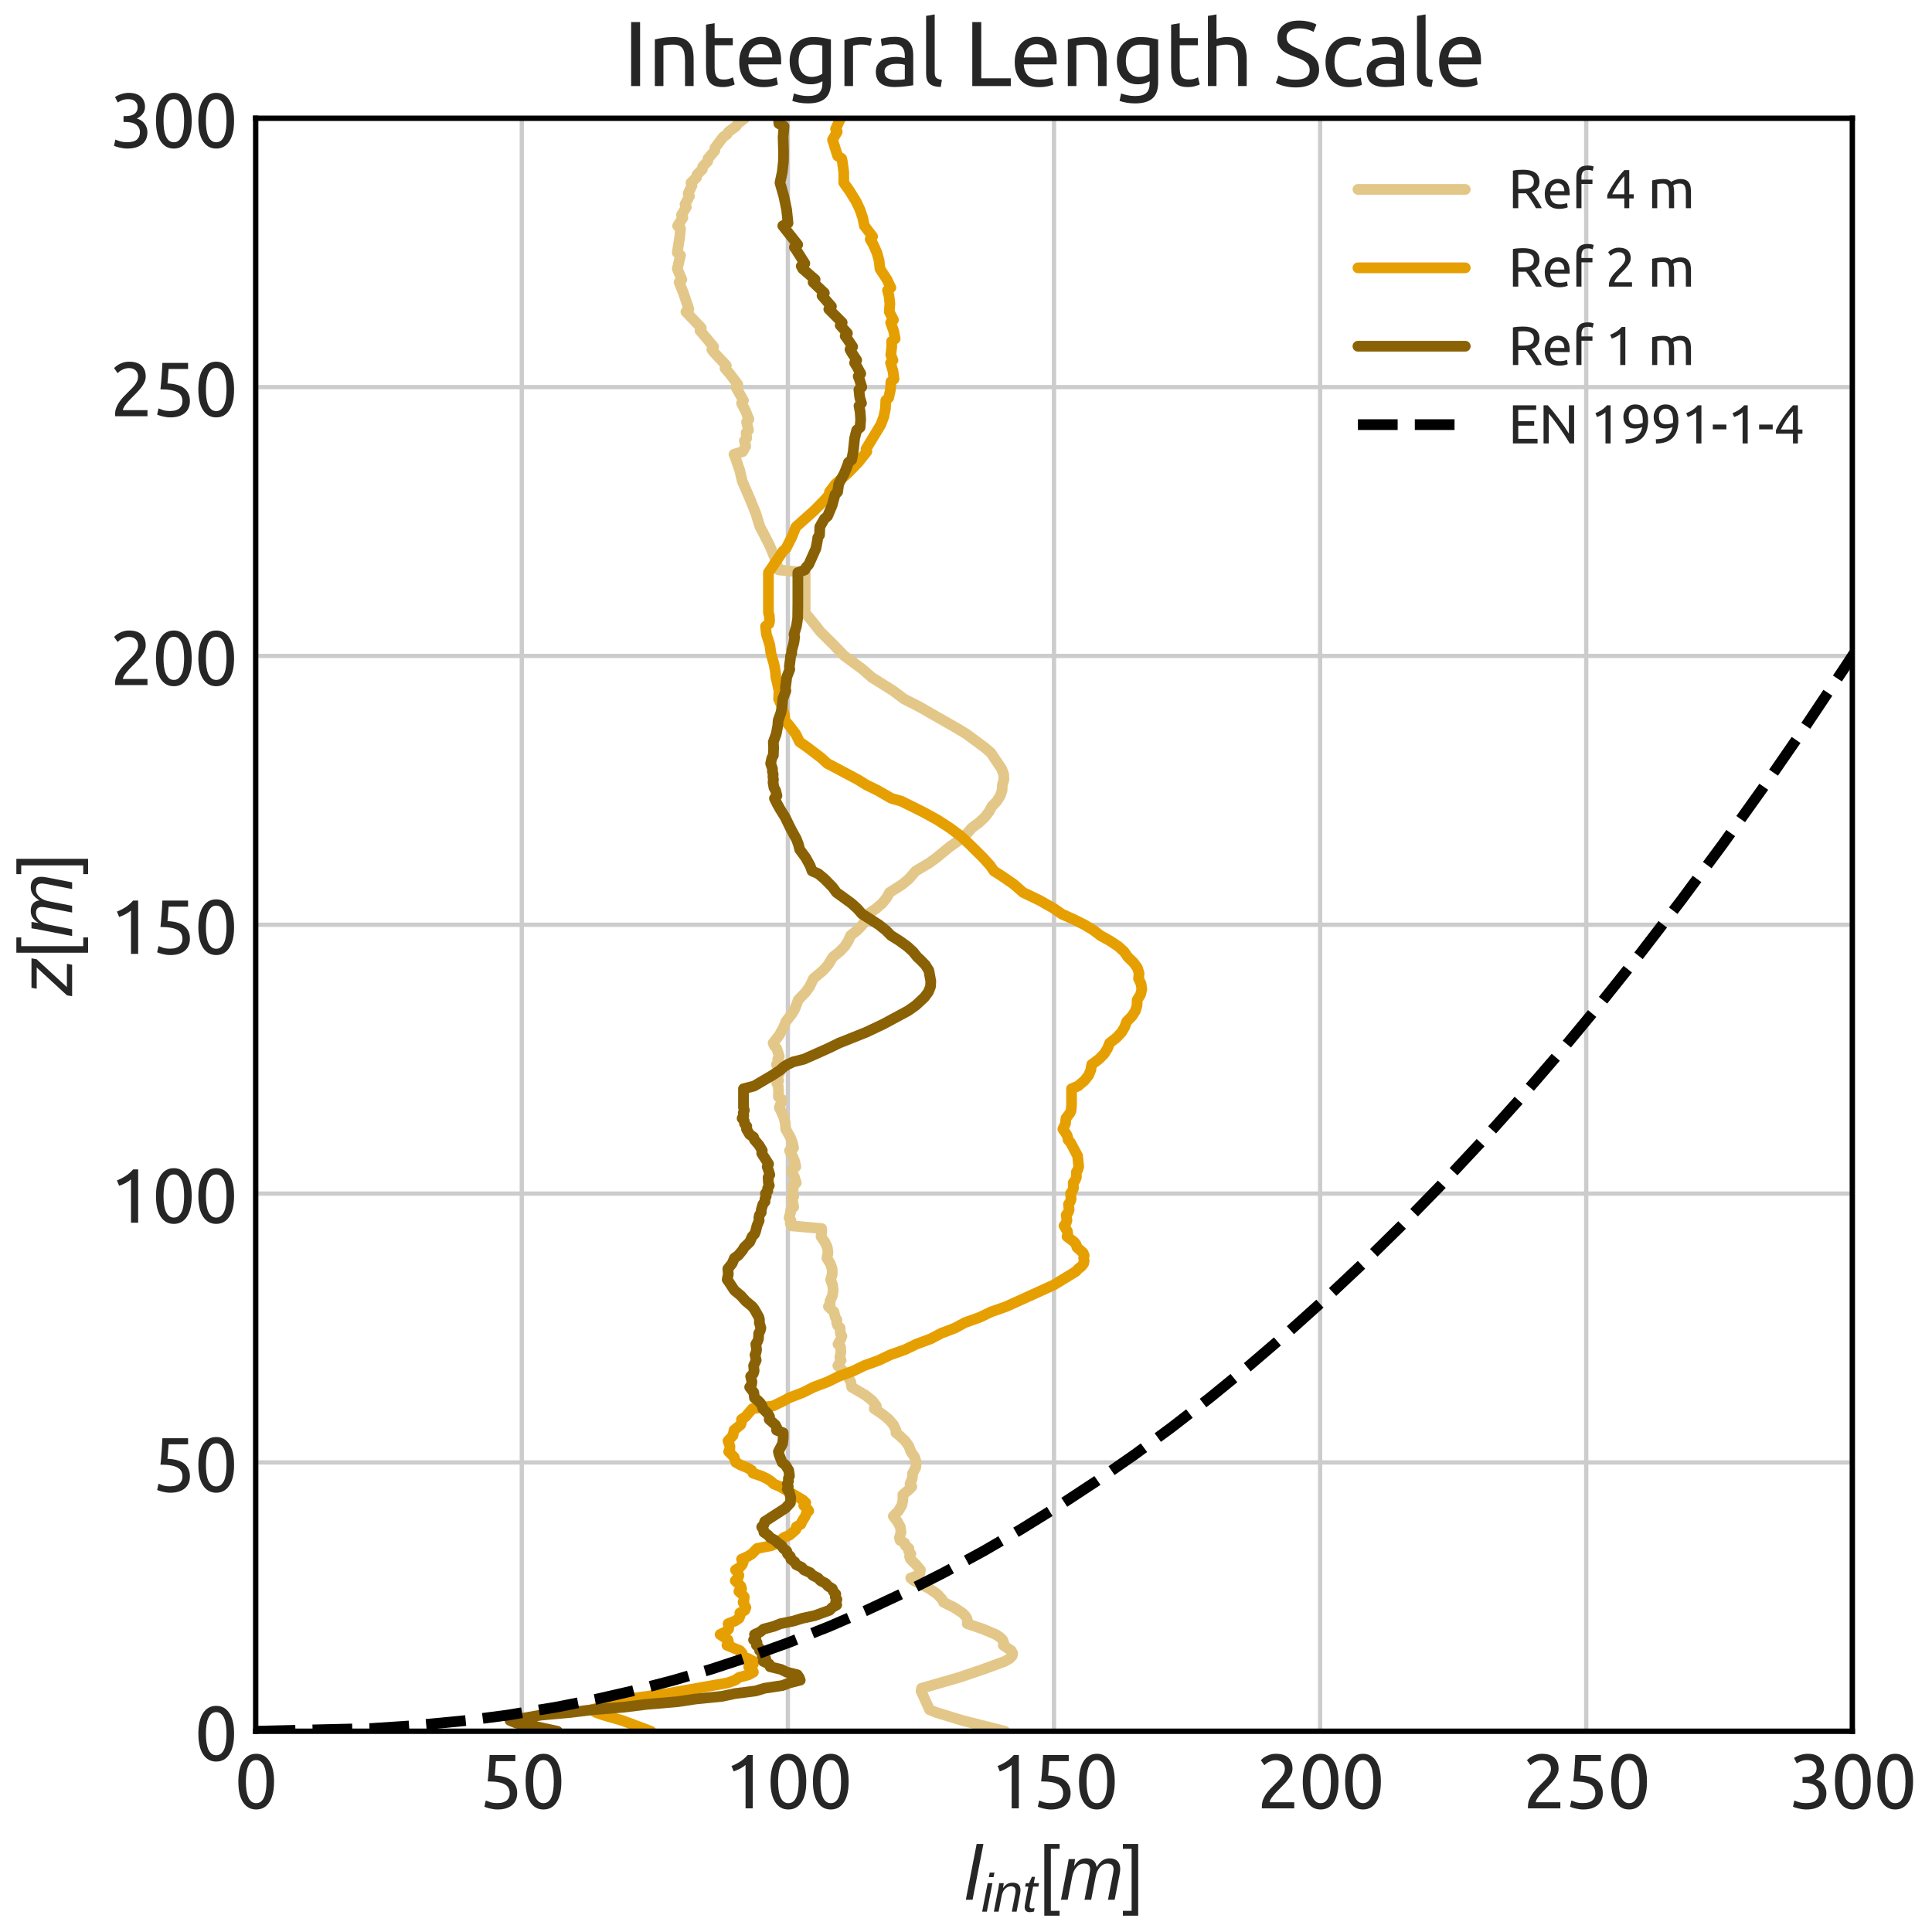 <?xml version="1.0" encoding="utf-8" standalone="no"?>
<!DOCTYPE svg PUBLIC "-//W3C//DTD SVG 1.1//EN"
  "http://www.w3.org/Graphics/SVG/1.1/DTD/svg11.dtd">
<svg xmlns:xlink="http://www.w3.org/1999/xlink" width="360pt" height="360pt" viewBox="0 0 360 360" xmlns="http://www.w3.org/2000/svg" version="1.1">
 <defs>
  <style type="text/css">*{stroke-linejoin: round; stroke-linecap: butt}</style>
 </defs>
 <g id="figure_1">
  <g id="patch_1">
   <path d="M 0 360 
L 360 360 
L 360 0 
L 0 0 
z
" style="fill: #ffffff"/>
  </g>
  <g id="axes_1">
   <g id="patch_2">
    <path d="M 47.644 322.594 
L 345.154 322.594 
L 345.154 22.036 
L 47.644 22.036 
z
" style="fill: #ffffff"/>
   </g>
   <g id="matplotlib.axis_1">
    <g id="xtick_1">
     <g id="line2d_1">
      <path d="M 47.644 322.594 
L 47.644 22.036 
" clip-path="url(#pb8bef1ce53)" style="fill: none; stroke: #cccccc; stroke-width: 0.8; stroke-linecap: round"/>
     </g>
     <g id="line2d_2"/>
     <g id="text_1">
      <!-- 0 -->
      <g style="fill: #262626" transform="translate(43.696 336.957) scale(0.14 -0.14)">
       <defs>
        <path id="Ubuntu-30" d="M 320 2221 
Q 320 3334 713 3936 
Q 1107 4538 1805 4538 
Q 2502 4538 2896 3936 
Q 3290 3334 3290 2221 
Q 3290 1107 2896 505 
Q 2502 -96 1805 -96 
Q 1107 -96 713 505 
Q 320 1107 320 2221 
z
M 2662 2221 
Q 2662 2586 2620 2912 
Q 2579 3238 2480 3481 
Q 2381 3725 2214 3869 
Q 2048 4013 1805 4013 
Q 1562 4013 1395 3869 
Q 1229 3725 1129 3481 
Q 1030 3238 988 2912 
Q 947 2586 947 2221 
Q 947 1856 988 1529 
Q 1030 1203 1129 960 
Q 1229 717 1395 573 
Q 1562 429 1805 429 
Q 2048 429 2214 573 
Q 2381 717 2480 960 
Q 2579 1203 2620 1529 
Q 2662 1856 2662 2221 
z
" transform="scale(0.016)"/>
       </defs>
       <use xlink:href="#Ubuntu-30"/>
      </g>
     </g>
    </g>
    <g id="xtick_2">
     <g id="line2d_3">
      <path d="M 97.229 322.594 
L 97.229 22.036 
" clip-path="url(#pb8bef1ce53)" style="fill: none; stroke: #cccccc; stroke-width: 0.8; stroke-linecap: round"/>
     </g>
     <g id="line2d_4"/>
     <g id="text_2">
      <!-- 50 -->
      <g style="fill: #262626" transform="translate(89.332 336.957) scale(0.14 -0.14)">
       <defs>
        <path id="Ubuntu-35" d="M 1274 2726 
Q 2240 2688 2691 2304 
Q 3142 1920 3142 1261 
Q 3142 966 3043 716 
Q 2944 467 2742 288 
Q 2541 109 2233 6 
Q 1926 -96 1504 -96 
Q 1338 -96 1165 -70 
Q 992 -45 845 -6 
Q 698 32 582 70 
Q 467 109 416 134 
L 531 653 
Q 640 602 886 518 
Q 1133 435 1491 435 
Q 1779 435 1974 499 
Q 2170 563 2291 672 
Q 2413 781 2467 925 
Q 2522 1069 2522 1229 
Q 2522 1472 2438 1661 
Q 2355 1850 2144 1978 
Q 1933 2106 1581 2173 
Q 1229 2240 691 2240 
Q 730 2554 752 2829 
Q 774 3104 793 3366 
Q 813 3629 825 3888 
Q 838 4147 851 4435 
L 2989 4435 
L 2989 3930 
L 1370 3930 
Q 1363 3834 1350 3670 
Q 1338 3507 1325 3331 
Q 1312 3155 1299 2988 
Q 1286 2822 1274 2726 
z
" transform="scale(0.016)"/>
       </defs>
       <use xlink:href="#Ubuntu-35"/>
       <use xlink:href="#Ubuntu-30" transform="translate(56.4 0)"/>
      </g>
     </g>
    </g>
    <g id="xtick_3">
     <g id="line2d_5">
      <path d="M 146.814 322.594 
L 146.814 22.036 
" clip-path="url(#pb8bef1ce53)" style="fill: none; stroke: #cccccc; stroke-width: 0.8; stroke-linecap: round"/>
     </g>
     <g id="line2d_6"/>
     <g id="text_3">
      <!-- 100 -->
      <g style="fill: #262626" transform="translate(134.969 336.957) scale(0.14 -0.14)">
       <defs>
        <path id="Ubuntu-31" d="M 595 3520 
Q 960 3661 1305 3881 
Q 1651 4102 1939 4435 
L 2362 4435 
L 2362 0 
L 1766 0 
L 1766 3610 
Q 1690 3539 1578 3462 
Q 1466 3386 1334 3315 
Q 1203 3245 1059 3181 
Q 915 3117 781 3072 
L 595 3520 
z
" transform="scale(0.016)"/>
       </defs>
       <use xlink:href="#Ubuntu-31"/>
       <use xlink:href="#Ubuntu-30" transform="translate(56.4 0)"/>
       <use xlink:href="#Ubuntu-30" transform="translate(112.8 0)"/>
      </g>
     </g>
    </g>
    <g id="xtick_4">
     <g id="line2d_7">
      <path d="M 196.399 322.594 
L 196.399 22.036 
" clip-path="url(#pb8bef1ce53)" style="fill: none; stroke: #cccccc; stroke-width: 0.8; stroke-linecap: round"/>
     </g>
     <g id="line2d_8"/>
     <g id="text_4">
      <!-- 150 -->
      <g style="fill: #262626" transform="translate(184.554 336.957) scale(0.14 -0.14)">
       <use xlink:href="#Ubuntu-31"/>
       <use xlink:href="#Ubuntu-35" transform="translate(56.4 0)"/>
       <use xlink:href="#Ubuntu-30" transform="translate(112.8 0)"/>
      </g>
     </g>
    </g>
    <g id="xtick_5">
     <g id="line2d_9">
      <path d="M 245.984 322.594 
L 245.984 22.036 
" clip-path="url(#pb8bef1ce53)" style="fill: none; stroke: #cccccc; stroke-width: 0.8; stroke-linecap: round"/>
     </g>
     <g id="line2d_10"/>
     <g id="text_5">
      <!-- 200 -->
      <g style="fill: #262626" transform="translate(234.139 336.957) scale(0.14 -0.14)">
       <defs>
        <path id="Ubuntu-32" d="M 2989 3302 
Q 2989 3072 2896 2857 
Q 2803 2643 2649 2435 
Q 2496 2227 2304 2025 
Q 2112 1824 1920 1632 
Q 1811 1523 1667 1376 
Q 1523 1229 1395 1069 
Q 1267 909 1180 761 
Q 1094 614 1094 506 
L 3136 506 
L 3136 0 
L 448 0 
Q 442 38 442 76 
Q 442 115 442 147 
Q 442 448 541 707 
Q 640 966 800 1196 
Q 960 1427 1158 1632 
Q 1357 1837 1549 2029 
Q 1709 2182 1853 2332 
Q 1997 2483 2109 2633 
Q 2221 2784 2288 2944 
Q 2355 3104 2355 3283 
Q 2355 3475 2294 3609 
Q 2234 3744 2131 3833 
Q 2029 3923 1891 3964 
Q 1754 4006 1600 4006 
Q 1414 4006 1260 3955 
Q 1107 3904 985 3837 
Q 864 3770 781 3696 
Q 698 3622 653 3584 
L 358 4006 
Q 416 4070 531 4163 
Q 646 4256 806 4339 
Q 966 4422 1164 4480 
Q 1363 4538 1594 4538 
Q 2291 4538 2640 4214 
Q 2989 3891 2989 3302 
z
" transform="scale(0.016)"/>
       </defs>
       <use xlink:href="#Ubuntu-32"/>
       <use xlink:href="#Ubuntu-30" transform="translate(56.4 0)"/>
       <use xlink:href="#Ubuntu-30" transform="translate(112.8 0)"/>
      </g>
     </g>
    </g>
    <g id="xtick_6">
     <g id="line2d_11">
      <path d="M 295.569 322.594 
L 295.569 22.036 
" clip-path="url(#pb8bef1ce53)" style="fill: none; stroke: #cccccc; stroke-width: 0.8; stroke-linecap: round"/>
     </g>
     <g id="line2d_12"/>
     <g id="text_6">
      <!-- 250 -->
      <g style="fill: #262626" transform="translate(283.724 336.957) scale(0.14 -0.14)">
       <use xlink:href="#Ubuntu-32"/>
       <use xlink:href="#Ubuntu-35" transform="translate(56.4 0)"/>
       <use xlink:href="#Ubuntu-30" transform="translate(112.8 0)"/>
      </g>
     </g>
    </g>
    <g id="xtick_7">
     <g id="line2d_13">
      <path d="M 345.154 322.594 
L 345.154 22.036 
" clip-path="url(#pb8bef1ce53)" style="fill: none; stroke: #cccccc; stroke-width: 0.8; stroke-linecap: round"/>
     </g>
     <g id="line2d_14"/>
     <g id="text_7">
      <!-- 300 -->
      <g style="fill: #262626" transform="translate(333.309 336.957) scale(0.14 -0.14)">
       <defs>
        <path id="Ubuntu-33" d="M 1446 435 
Q 2016 435 2262 659 
Q 2509 883 2509 1261 
Q 2509 1504 2406 1670 
Q 2304 1837 2137 1936 
Q 1971 2035 1750 2076 
Q 1530 2118 1299 2118 
L 1146 2118 
L 1146 2605 
L 1357 2605 
Q 1517 2605 1686 2637 
Q 1856 2669 1997 2752 
Q 2138 2835 2227 2979 
Q 2317 3123 2317 3341 
Q 2317 3520 2253 3648 
Q 2189 3776 2083 3859 
Q 1978 3942 1840 3977 
Q 1702 4013 1549 4013 
Q 1242 4013 1027 3923 
Q 813 3834 666 3738 
L 435 4192 
Q 512 4243 630 4304 
Q 749 4365 896 4416 
Q 1043 4467 1212 4502 
Q 1382 4538 1568 4538 
Q 1920 4538 2176 4451 
Q 2432 4365 2598 4208 
Q 2765 4051 2848 3836 
Q 2931 3622 2931 3373 
Q 2931 3027 2732 2780 
Q 2534 2534 2253 2406 
Q 2426 2355 2586 2259 
Q 2746 2163 2864 2016 
Q 2982 1869 3056 1677 
Q 3130 1485 3130 1248 
Q 3130 960 3030 713 
Q 2931 467 2723 288 
Q 2515 109 2201 6 
Q 1888 -96 1459 -96 
Q 1293 -96 1117 -70 
Q 941 -45 787 -6 
Q 634 32 518 70 
Q 403 109 352 134 
L 467 653 
Q 576 602 829 518 
Q 1082 435 1446 435 
z
" transform="scale(0.016)"/>
       </defs>
       <use xlink:href="#Ubuntu-33"/>
       <use xlink:href="#Ubuntu-30" transform="translate(56.4 0)"/>
       <use xlink:href="#Ubuntu-30" transform="translate(112.8 0)"/>
      </g>
     </g>
    </g>
    <g id="text_8">
     <!-- $ l_{int} [m]$ -->
     <g style="fill: #262626" transform="translate(179.739 354.06) scale(0.14 -0.14)">
      <defs>
       <path id="LiberationSans-Italic-6c" d="M 103 0 
L 1003 4638 
L 1566 4638 
L 663 0 
L 103 0 
z
" transform="scale(0.016)"/>
       <path id="LiberationSans-Italic-69" d="M 897 4100 
L 1003 4638 
L 1566 4638 
L 1459 4100 
L 897 4100 
z
M 103 0 
L 759 3381 
L 1322 3381 
L 663 0 
L 103 0 
z
" transform="scale(0.016)"/>
       <path id="LiberationSans-Italic-6e" d="M 2241 0 
L 2634 2016 
Q 2691 2291 2691 2484 
Q 2691 3006 2131 3006 
Q 1738 3006 1438 2706 
Q 1138 2406 1038 1894 
L 669 0 
L 106 0 
L 625 2659 
Q 688 2956 747 3381 
L 1278 3381 
Q 1278 3347 1245 3139 
Q 1213 2931 1191 2803 
L 1200 2803 
Q 1459 3163 1720 3302 
Q 1981 3441 2341 3441 
Q 2803 3441 3036 3212 
Q 3269 2984 3269 2553 
Q 3269 2353 3203 2041 
L 2806 0 
L 2241 0 
z
" transform="scale(0.016)"/>
       <path id="LiberationSans-Italic-74" d="M 859 -63 
Q 594 -63 442 96 
Q 291 256 291 519 
Q 291 691 338 925 
L 731 2972 
L 341 2972 
L 422 3381 
L 819 3381 
L 1147 4138 
L 1522 4138 
L 1375 3381 
L 2000 3381 
L 1919 2972 
L 1294 2972 
L 903 956 
Q 866 769 866 659 
Q 866 384 1147 384 
Q 1278 384 1459 428 
L 1400 13 
Q 1091 -63 859 -63 
z
" transform="scale(0.016)"/>
       <path id="LiberationSans-5b" d="M 456 -1328 
L 456 4638 
L 1728 4638 
L 1728 4234 
L 1000 4234 
L 1000 -925 
L 1728 -925 
L 1728 -1328 
L 456 -1328 
z
" transform="scale(0.016)"/>
       <path id="LiberationSans-Italic-6d" d="M 2063 0 
L 2450 1981 
Q 2528 2372 2528 2525 
Q 2528 2759 2409 2882 
Q 2291 3006 2022 3006 
Q 1659 3006 1389 2697 
Q 1119 2388 1034 1888 
L 666 0 
L 106 0 
L 625 2659 
Q 688 2956 747 3381 
L 1278 3381 
Q 1278 3347 1245 3139 
Q 1213 2931 1191 2803 
L 1200 2803 
Q 1428 3159 1658 3300 
Q 1888 3441 2206 3441 
Q 2584 3441 2806 3255 
Q 3028 3069 3072 2716 
Q 3331 3122 3582 3281 
Q 3834 3441 4159 3441 
Q 4581 3441 4807 3212 
Q 5034 2984 5034 2553 
Q 5034 2353 4969 2041 
L 4572 0 
L 4016 0 
L 4403 1981 
Q 4481 2372 4481 2525 
Q 4481 2759 4362 2882 
Q 4244 3006 3975 3006 
Q 3613 3006 3344 2701 
Q 3075 2397 2988 1897 
L 2619 0 
L 2063 0 
z
" transform="scale(0.016)"/>
       <path id="LiberationSans-5d" d="M 50 -1328 
L 50 -925 
L 778 -925 
L 778 4234 
L 50 4234 
L 50 4638 
L 1322 4638 
L 1322 -1328 
L 50 -1328 
z
" transform="scale(0.016)"/>
      </defs>
      <use xlink:href="#LiberationSans-Italic-6c" transform="translate(0 0.531)"/>
      <use xlink:href="#LiberationSans-Italic-69" transform="translate(22.217 -15.317) scale(0.7)"/>
      <use xlink:href="#LiberationSans-Italic-6e" transform="translate(37.769 -15.317) scale(0.7)"/>
      <use xlink:href="#LiberationSans-Italic-74" transform="translate(76.699 -15.317) scale(0.7)"/>
      <use xlink:href="#LiberationSans-5b" transform="translate(98.789 0.531)"/>
      <use xlink:href="#LiberationSans-Italic-6d" transform="translate(126.572 0.531)"/>
      <use xlink:href="#LiberationSans-5d" transform="translate(209.873 0.531)"/>
     </g>
    </g>
   </g>
   <g id="matplotlib.axis_2">
    <g id="ytick_1">
     <g id="line2d_15">
      <path d="M 47.644 322.594 
L 345.154 322.594 
" clip-path="url(#pb8bef1ce53)" style="fill: none; stroke: #cccccc; stroke-width: 0.8; stroke-linecap: round"/>
     </g>
     <g id="line2d_16"/>
     <g id="text_9">
      <!-- 0 -->
      <g style="fill: #262626" transform="translate(36.247 328.025) scale(0.14 -0.14)">
       <use xlink:href="#Ubuntu-30"/>
      </g>
     </g>
    </g>
    <g id="ytick_2">
     <g id="line2d_17">
      <path d="M 47.644 272.501 
L 345.154 272.501 
" clip-path="url(#pb8bef1ce53)" style="fill: none; stroke: #cccccc; stroke-width: 0.8; stroke-linecap: round"/>
     </g>
     <g id="line2d_18"/>
     <g id="text_10">
      <!-- 50 -->
      <g style="fill: #262626" transform="translate(28.35 277.932) scale(0.14 -0.14)">
       <use xlink:href="#Ubuntu-35"/>
       <use xlink:href="#Ubuntu-30" transform="translate(56.4 0)"/>
      </g>
     </g>
    </g>
    <g id="ytick_3">
     <g id="line2d_19">
      <path d="M 47.644 222.408 
L 345.154 222.408 
" clip-path="url(#pb8bef1ce53)" style="fill: none; stroke: #cccccc; stroke-width: 0.8; stroke-linecap: round"/>
     </g>
     <g id="line2d_20"/>
     <g id="text_11">
      <!-- 100 -->
      <g style="fill: #262626" transform="translate(20.453 227.839) scale(0.14 -0.14)">
       <use xlink:href="#Ubuntu-31"/>
       <use xlink:href="#Ubuntu-30" transform="translate(56.4 0)"/>
       <use xlink:href="#Ubuntu-30" transform="translate(112.8 0)"/>
      </g>
     </g>
    </g>
    <g id="ytick_4">
     <g id="line2d_21">
      <path d="M 47.644 172.315 
L 345.154 172.315 
" clip-path="url(#pb8bef1ce53)" style="fill: none; stroke: #cccccc; stroke-width: 0.8; stroke-linecap: round"/>
     </g>
     <g id="line2d_22"/>
     <g id="text_12">
      <!-- 150 -->
      <g style="fill: #262626" transform="translate(20.453 177.746) scale(0.14 -0.14)">
       <use xlink:href="#Ubuntu-31"/>
       <use xlink:href="#Ubuntu-35" transform="translate(56.4 0)"/>
       <use xlink:href="#Ubuntu-30" transform="translate(112.8 0)"/>
      </g>
     </g>
    </g>
    <g id="ytick_5">
     <g id="line2d_23">
      <path d="M 47.644 122.222 
L 345.154 122.222 
" clip-path="url(#pb8bef1ce53)" style="fill: none; stroke: #cccccc; stroke-width: 0.8; stroke-linecap: round"/>
     </g>
     <g id="line2d_24"/>
     <g id="text_13">
      <!-- 200 -->
      <g style="fill: #262626" transform="translate(20.453 127.653) scale(0.14 -0.14)">
       <use xlink:href="#Ubuntu-32"/>
       <use xlink:href="#Ubuntu-30" transform="translate(56.4 0)"/>
       <use xlink:href="#Ubuntu-30" transform="translate(112.8 0)"/>
      </g>
     </g>
    </g>
    <g id="ytick_6">
     <g id="line2d_25">
      <path d="M 47.644 72.129 
L 345.154 72.129 
" clip-path="url(#pb8bef1ce53)" style="fill: none; stroke: #cccccc; stroke-width: 0.8; stroke-linecap: round"/>
     </g>
     <g id="line2d_26"/>
     <g id="text_14">
      <!-- 250 -->
      <g style="fill: #262626" transform="translate(20.453 77.56) scale(0.14 -0.14)">
       <use xlink:href="#Ubuntu-32"/>
       <use xlink:href="#Ubuntu-35" transform="translate(56.4 0)"/>
       <use xlink:href="#Ubuntu-30" transform="translate(112.8 0)"/>
      </g>
     </g>
    </g>
    <g id="ytick_7">
     <g id="line2d_27">
      <path d="M 47.644 22.036 
L 345.154 22.036 
" clip-path="url(#pb8bef1ce53)" style="fill: none; stroke: #cccccc; stroke-width: 0.8; stroke-linecap: round"/>
     </g>
     <g id="line2d_28"/>
     <g id="text_15">
      <!-- 300 -->
      <g style="fill: #262626" transform="translate(20.453 27.468) scale(0.14 -0.14)">
       <use xlink:href="#Ubuntu-33"/>
       <use xlink:href="#Ubuntu-30" transform="translate(56.4 0)"/>
       <use xlink:href="#Ubuntu-30" transform="translate(112.8 0)"/>
      </g>
     </g>
    </g>
    <g id="text_16">
     <!-- $ z [m] $ -->
     <g style="fill: #262626" transform="translate(13.513 185.545) rotate(-90) scale(0.14 -0.14)">
      <defs>
       <path id="LiberationSans-Italic-7a" d="M -38 0 
L 34 428 
L 2353 2947 
L 584 2947 
L 663 3381 
L 3113 3381 
L 3038 2953 
L 719 434 
L 2659 434 
L 2581 0 
L -38 0 
z
" transform="scale(0.016)"/>
      </defs>
      <use xlink:href="#LiberationSans-Italic-7a" transform="translate(0 0.531)"/>
      <use xlink:href="#LiberationSans-5b" transform="translate(50 0.531)"/>
      <use xlink:href="#LiberationSans-Italic-6d" transform="translate(77.783 0.531)"/>
      <use xlink:href="#LiberationSans-5d" transform="translate(161.084 0.531)"/>
     </g>
    </g>
   </g>
   <g id="line2d_29">
    <path d="M 187.239 322.594 
L 179.339 320.59 
L 174.436 319.087 
L 173.21 318.586 
L 171.619 315.08 
L 171.728 314.579 
L 178.69 312.575 
L 183.12 311.072 
L 187.228 309.569 
L 188.094 309.068 
L 188.59 308.567 
L 188.703 308.067 
L 188.426 307.566 
L 186.943 306.564 
L 187.027 306.063 
L 186.816 305.562 
L 186.315 305.061 
L 185.533 304.56 
L 183.186 303.558 
L 180.234 302.556 
L 180.29 302.055 
L 180.157 301.554 
L 179.836 301.054 
L 179.333 300.553 
L 177.804 299.551 
L 175.809 298.549 
L 175.567 298.048 
L 174.668 297.046 
L 173.206 296.044 
L 171.318 295.042 
L 170.299 294.541 
L 169.699 294.041 
L 171.1 293.54 
L 171.438 293.039 
L 171.507 292.538 
L 170.671 291.536 
L 169.655 290.534 
L 169.48 290.033 
L 169.72 289.532 
L 169.315 289.031 
L 169.362 288.53 
L 168.728 288.029 
L 168.58 287.528 
L 167.725 287.028 
L 167.59 286.527 
L 167.893 285.525 
L 167.767 284.523 
L 167.219 283.521 
L 166.454 282.519 
L 167.426 281.517 
L 168.027 280.515 
L 168.249 279.514 
L 168.235 278.512 
L 169.444 277.51 
L 169.905 277.009 
L 169.571 276.508 
L 169.98 275.506 
L 170.061 274.504 
L 170.619 273.502 
L 170.742 272.501 
L 170.424 271.499 
L 169.73 270.497 
L 169.368 269.495 
L 168.656 268.493 
L 167.599 267.491 
L 166.945 266.99 
L 166.953 266.489 
L 166.474 265.488 
L 165.615 264.486 
L 164.377 263.484 
L 162.893 262.482 
L 163.293 261.981 
L 162.522 260.979 
L 161.271 259.977 
L 158.707 258.475 
L 158.518 257.473 
L 157.992 256.471 
L 157.131 255.469 
L 156.116 254.467 
L 156.733 253.465 
L 156.484 252.964 
L 156.693 251.962 
L 156.615 250.961 
L 156.148 250.46 
L 156.711 249.458 
L 156.879 248.957 
L 156.59 248.456 
L 156.544 247.454 
L 156.061 246.953 
L 155.903 246.452 
L 155.958 245.951 
L 155.635 245.45 
L 155.395 244.449 
L 154.361 243.447 
L 154.688 242.946 
L 154.653 242.445 
L 155.099 241.443 
L 155.268 240.441 
L 155.133 239.439 
L 154.769 238.437 
L 155.078 237.436 
L 155.059 236.434 
L 154.7 235.432 
L 154.084 234.43 
L 154.288 233.428 
L 154.157 232.426 
L 153.692 231.424 
L 152.991 230.423 
L 153.139 229.421 
L 153.098 228.92 
L 147.499 228.419 
L 147.248 227.918 
L 147.39 227.417 
L 147.038 226.916 
L 147.313 225.914 
L 147.357 225.413 
L 147.891 224.912 
L 147.705 223.91 
L 147.53 223.41 
L 147.904 222.909 
L 147.693 222.408 
L 147.809 221.406 
L 147.783 220.905 
L 148.375 220.404 
L 148.058 219.402 
L 147.588 218.4 
L 147.596 217.899 
L 148.29 217.398 
L 148.072 216.397 
L 147.66 215.395 
L 147.114 214.393 
L 147.866 213.892 
L 147.655 212.89 
L 147.26 211.888 
L 146.396 210.385 
L 146.339 209.384 
L 146.108 208.382 
L 145.702 207.38 
L 145.213 206.378 
L 145.579 205.376 
L 145.697 204.875 
L 145.042 204.374 
L 145.074 203.372 
L 145.012 202.371 
L 144.747 201.87 
L 145.095 201.369 
L 144.794 200.868 
L 145.279 199.866 
L 144.903 199.365 
L 145.036 198.864 
L 144.675 198.363 
L 145.048 197.862 
L 144.922 197.361 
L 145.214 196.86 
L 144.718 195.357 
L 144.283 194.857 
L 144.061 194.356 
L 145.229 192.853 
L 146.049 191.35 
L 146.435 190.348 
L 147.616 188.845 
L 148.18 187.844 
L 148.729 186.341 
L 150.159 184.838 
L 150.861 183.836 
L 151.59 182.333 
L 153.375 180.831 
L 154.265 179.829 
L 155.197 178.326 
L 156.457 177.324 
L 157.418 176.322 
L 158.065 175.32 
L 158.494 174.318 
L 159.768 173.317 
L 160.72 172.315 
L 161.333 171.313 
L 161.728 170.311 
L 163.23 169.309 
L 164.395 168.307 
L 165.203 167.305 
L 165.761 166.304 
L 168.123 164.801 
L 169.327 163.799 
L 170.632 162.296 
L 173.173 160.793 
L 174.534 159.792 
L 176.967 157.788 
L 179.121 156.285 
L 180.22 155.283 
L 181.074 154.281 
L 182.424 153.279 
L 183.498 152.278 
L 184.277 151.276 
L 184.811 150.274 
L 185.75 149.272 
L 186.392 148.27 
L 186.72 147.268 
L 186.774 146.266 
L 187.066 145.265 
L 187.017 144.263 
L 186.639 143.261 
L 184.617 140.255 
L 183.432 139.253 
L 181.403 137.751 
L 180.036 136.749 
L 178.386 135.747 
L 174.005 133.242 
L 171.387 131.739 
L 168.452 130.237 
L 166.45 128.734 
L 163.269 126.73 
L 162.452 126.229 
L 160.744 124.726 
L 158.027 122.723 
L 157.338 122.222 
L 155.39 120.218 
L 152.87 117.713 
L 151.298 115.71 
L 150.029 114.207 
L 150.029 106.693 
L 145.082 106.192 
L 144.464 104.188 
L 143.431 101.684 
L 142.155 99.179 
L 141.613 98.177 
L 140.838 95.673 
L 139.832 93.168 
L 138.31 89.661 
L 137.841 87.658 
L 136.978 85.153 
L 136.768 84.652 
L 138.391 84.151 
L 138.956 83.149 
L 138.699 82.147 
L 139.139 81.647 
L 139.023 80.645 
L 139.474 80.144 
L 139.11 78.641 
L 139.548 78.14 
L 138.952 76.637 
L 138.182 75.134 
L 138.531 74.634 
L 137.12 72.129 
L 137.481 71.628 
L 135.964 69.624 
L 135.093 68.622 
L 135.338 68.121 
L 132.999 65.617 
L 132.635 65.116 
L 132.964 64.615 
L 130.881 62.11 
L 130.432 61.609 
L 130.682 61.108 
L 127.81 58.103 
L 128.362 57.602 
L 127.343 54.596 
L 126.542 52.593 
L 127.05 52.092 
L 126.205 50.088 
L 126.802 47.583 
L 126.198 47.082 
L 126.666 44.077 
L 126.805 42.574 
L 126.263 42.073 
L 127.244 40.57 
L 126.979 40.069 
L 127.892 38.567 
L 127.643 38.066 
L 128.467 36.563 
L 128.227 36.062 
L 128.945 34.559 
L 128.758 34.058 
L 129.797 33.056 
L 129.871 32.556 
L 130.868 31.554 
L 130.934 31.053 
L 131.875 30.051 
L 131.925 29.55 
L 133.212 28.047 
L 133.225 27.546 
L 134.736 25.542 
L 135.443 25.042 
L 135.771 24.541 
L 137.147 23.539 
L 137.452 23.038 
L 138.765 22.036 
L 139.041 21.535 
L 140.272 20.533 
L 140.515 20.032 
L 141.091 19.531 
L 141.314 19.03 
L 141.855 18.529 
L 142.112 18.029 
L 142.96 17.528 
L 144.033 16.526 
L 144.862 16.025 
L 146.493 14.522 
L 147.287 14.021 
L 148.926 12.518 
L 149.285 12.017 
L 150.824 10.515 
L 151.874 9.513 
L 153.14 8.511 
L 161.469 3.001 
L 162.766 1.999 
L 168.229 -1 
L 168.229 -1 
" clip-path="url(#pb8bef1ce53)" style="fill: none; stroke: #e3c789; stroke-width: 2; stroke-linecap: round"/>
   </g>
   <g id="line2d_30">
    <path d="M 121.284 322.594 
L 115.942 320.59 
L 112.462 319.588 
L 111.031 319.087 
L 110.26 318.586 
L 115.197 317.083 
L 116.929 316.582 
L 124.277 315.581 
L 135.568 313.577 
L 136.973 313.076 
L 137.687 312.575 
L 139.485 312.074 
L 140.388 311.573 
L 140.166 311.072 
L 139.503 310.571 
L 140.384 310.07 
L 140.382 309.569 
L 139.45 309.068 
L 138.059 308.567 
L 138.302 308.067 
L 137.867 307.566 
L 135.452 306.564 
L 135.764 306.063 
L 135.645 305.562 
L 134.181 304.56 
L 135.22 304.059 
L 135.764 303.558 
L 135.793 303.057 
L 135.671 302.556 
L 136.946 302.055 
L 137.7 301.554 
L 137.912 301.054 
L 137.859 300.553 
L 138.788 300.052 
L 138.99 299.551 
L 138.462 298.549 
L 138.649 298.048 
L 138.676 297.547 
L 138.256 297.046 
L 137.68 296.545 
L 138.19 296.044 
L 138.029 295.543 
L 137 294.541 
L 137.522 294.041 
L 137.679 293.54 
L 137.467 293.039 
L 137.048 292.538 
L 137.882 292.037 
L 138.298 291.536 
L 138.504 291.035 
L 138.177 290.534 
L 139.312 290.033 
L 140.12 289.532 
L 141.078 288.53 
L 143.687 288.029 
L 144.798 287.528 
L 146.017 286.527 
L 147.163 286.026 
L 148.303 285.024 
L 148.365 284.523 
L 149.234 284.022 
L 149.435 283.521 
L 150.065 282.519 
L 150.248 282.018 
L 150.695 281.517 
L 150.312 281.016 
L 149.758 280.515 
L 150.138 280.015 
L 149.618 279.514 
L 145.376 277.009 
L 144.16 276.508 
L 143.659 276.007 
L 142.874 275.506 
L 141.81 275.005 
L 140.305 274.504 
L 140.081 274.003 
L 139.278 273.502 
L 138.04 273.002 
L 137.108 272.501 
L 136.786 271.499 
L 135.773 270.497 
L 135.991 269.996 
L 136.017 269.495 
L 135.649 268.493 
L 136.578 267.491 
L 136.77 266.489 
L 138.01 265.488 
L 138.178 264.987 
L 138.169 264.486 
L 138.912 263.985 
L 140.206 262.482 
L 144.042 261.981 
L 146.123 260.979 
L 147.017 260.478 
L 149.6 259.476 
L 151.601 258.475 
L 154.234 257.473 
L 156.272 256.471 
L 158.964 255.469 
L 161.026 254.467 
L 163.779 253.465 
L 165.875 252.463 
L 168.68 251.462 
L 170.753 250.46 
L 173.45 249.458 
L 175.343 248.456 
L 177.948 247.454 
L 179.801 246.452 
L 182.583 245.45 
L 184.674 244.449 
L 187.512 243.447 
L 196.343 239.439 
L 200.451 236.935 
L 200.911 236.434 
L 201.554 235.933 
L 201.924 235.432 
L 202.017 234.931 
L 201.918 234.43 
L 202.02 233.929 
L 201.814 233.428 
L 200.673 232.426 
L 200.535 231.925 
L 200.165 231.424 
L 198.831 230.423 
L 198.961 229.922 
L 198.894 229.421 
L 198.268 228.419 
L 198.641 227.918 
L 198.809 227.417 
L 198.668 226.415 
L 199.047 225.914 
L 199.215 225.413 
L 199.095 224.411 
L 199.426 223.91 
L 199.595 223.41 
L 199.469 222.408 
L 199.827 221.907 
L 200.028 221.406 
L 199.971 220.404 
L 200.353 219.903 
L 200.559 219.402 
L 200.566 218.4 
L 200.868 217.899 
L 201.002 217.398 
L 200.802 215.395 
L 199.474 212.89 
L 199.022 212.389 
L 198.949 211.888 
L 198.748 211.387 
L 198.052 210.385 
L 198.533 209.384 
L 198.622 208.382 
L 199.388 207.38 
L 199.59 206.879 
L 199.666 205.877 
L 199.666 202.871 
L 200.872 202.371 
L 202.051 201.369 
L 202.847 200.367 
L 203.257 199.365 
L 203.42 198.363 
L 204.769 197.361 
L 205.749 196.359 
L 206.377 195.357 
L 206.762 194.356 
L 208.042 193.354 
L 208.982 192.352 
L 209.577 191.35 
L 209.946 190.348 
L 210.929 189.346 
L 211.581 188.344 
L 211.871 187.343 
L 211.887 186.341 
L 212.515 185.339 
L 212.759 184.337 
L 212.62 183.335 
L 212.155 182.333 
L 212.246 181.331 
L 211.932 180.33 
L 211.19 179.328 
L 210.153 178.326 
L 209.453 177.324 
L 208.35 176.322 
L 206.832 175.32 
L 205.041 174.318 
L 203.727 173.317 
L 202.063 172.315 
L 200.065 171.313 
L 197.833 170.311 
L 196.414 169.309 
L 193.774 167.806 
L 190.66 166.304 
L 188.942 164.801 
L 186.775 163.298 
L 185.203 162.296 
L 184.516 161.294 
L 183.155 159.792 
L 180.623 157.287 
L 179.011 155.784 
L 177.001 154.281 
L 174.683 152.779 
L 171.951 151.276 
L 167.902 149.272 
L 166.109 148.771 
L 163.501 147.268 
L 161.452 146.266 
L 159.831 145.265 
L 155.121 142.76 
L 154.144 142.259 
L 153.07 141.257 
L 150.44 139.253 
L 149.002 138.252 
L 148.258 136.749 
L 147.115 135.246 
L 146.256 134.244 
L 146.169 133.242 
L 145.76 131.739 
L 145.076 130.237 
L 145.152 128.734 
L 144.719 126.73 
L 144.571 126.229 
L 144.499 125.227 
L 144.22 123.725 
L 143.648 121.721 
L 143.451 120.218 
L 142.977 118.715 
L 142.808 118.214 
L 142.646 116.712 
L 143.295 116.211 
L 143.401 115.71 
L 143.354 114.708 
L 143.188 114.207 
L 143.188 106.693 
L 145.911 102.686 
L 146.469 102.185 
L 147.489 100.181 
L 148.315 98.177 
L 151.684 95.172 
L 153.653 93.168 
L 154.534 92.166 
L 154.557 91.665 
L 155.708 90.162 
L 157.981 88.159 
L 159.929 86.155 
L 161.514 84.151 
L 161.381 83.65 
L 164.123 79.142 
L 164.684 77.639 
L 164.992 76.136 
L 165.051 74.634 
L 165.586 74.133 
L 165.92 72.63 
L 166.013 71.127 
L 166.595 70.626 
L 166.385 69.123 
L 165.942 67.621 
L 166.391 67.12 
L 165.985 66.118 
L 166.163 64.615 
L 166.143 63.613 
L 166.805 63.112 
L 166.503 61.609 
L 165.959 60.107 
L 166.484 59.606 
L 165.703 58.103 
L 165.815 56.6 
L 165.645 55.097 
L 165.376 54.095 
L 166 53.595 
L 165.276 52.092 
L 163.972 50.088 
L 163.81 48.585 
L 163.395 47.082 
L 162.729 45.58 
L 162.15 44.578 
L 162.595 44.077 
L 161.061 42.073 
L 160.754 40.57 
L 160.245 39.068 
L 159.537 37.565 
L 158.296 35.561 
L 157.228 34.058 
L 157.218 32.055 
L 156.947 30.051 
L 156.838 29.55 
L 156.08 29.049 
L 155.449 27.045 
L 155.129 26.043 
L 156.006 24.541 
L 155.699 24.04 
L 156.637 22.036 
L 156.835 21.535 
L 156.475 21.034 
L 157.069 19.03 
L 157.178 18.529 
L 156.85 18.029 
L 158 17.027 
L 158.065 16.526 
L 159.638 15.023 
L 159.656 14.522 
L 160.586 13.52 
L 160.566 13.019 
L 161.38 12.017 
L 161.321 11.516 
L 162.01 10.515 
L 161.974 10.014 
L 163.366 9.012 
L 163.637 8.511 
L 164.288 8.01 
L 164.535 7.509 
L 165.146 7.008 
L 165.366 6.507 
L 165.934 6.006 
L 166.125 5.505 
L 166.645 5.004 
L 166.806 4.503 
L 167.275 4.003 
L 167.523 3.001 
L 167.913 2.5 
L 168.063 1.999 
L 168.539 1.498 
L 166.613 0.997 
L 169.321 -1 
L 169.321 -1 
" clip-path="url(#pb8bef1ce53)" style="fill: none; stroke: #e69f00; stroke-width: 2; stroke-linecap: round"/>
   </g>
   <g id="line2d_31">
    <path d="M 103.861 322.594 
L 99.252 321.592 
L 96.287 321.091 
L 95.041 320.59 
L 100.775 319.588 
L 106.287 319.087 
L 110.358 318.586 
L 116.428 318.085 
L 120.412 317.584 
L 126.296 317.083 
L 129.597 316.582 
L 134.57 316.081 
L 136.888 315.581 
L 140.813 315.08 
L 142.462 314.579 
L 145.778 314.078 
L 147.102 313.577 
L 149.112 313.076 
L 148.918 312.575 
L 148.577 312.074 
L 146.578 311.573 
L 145.547 311.072 
L 143.491 310.571 
L 143.334 310.07 
L 142.23 309.569 
L 142.682 309.068 
L 142.039 308.567 
L 142.302 308.067 
L 141.545 307.566 
L 141.481 307.065 
L 140.946 306.564 
L 141.059 306.063 
L 140.42 305.562 
L 140.852 305.061 
L 140.599 304.56 
L 141.679 304.059 
L 142.284 303.558 
L 144.169 303.057 
L 145.425 302.556 
L 147.868 302.055 
L 149.479 301.554 
L 151.789 301.054 
L 154.569 300.052 
L 155.045 299.551 
L 155.914 299.05 
L 155.703 298.549 
L 155.951 298.048 
L 155.632 297.547 
L 155.737 297.046 
L 155.288 296.545 
L 155.099 296.044 
L 154.293 295.543 
L 153.858 295.042 
L 152.894 294.541 
L 152.433 294.041 
L 151.437 293.54 
L 150.956 293.039 
L 149.821 292.538 
L 149.366 292.037 
L 148.338 291.536 
L 148.077 291.035 
L 147.38 290.534 
L 147.271 290.033 
L 146.733 289.532 
L 146.604 289.031 
L 145.976 288.53 
L 145.669 288.029 
L 144.95 287.528 
L 144.441 287.028 
L 143.536 286.527 
L 143.1 286.026 
L 142.351 285.525 
L 142.265 285.024 
L 141.933 284.523 
L 142.372 284.022 
L 142.488 283.521 
L 146.363 281.016 
L 147.28 280.015 
L 147.334 279.013 
L 147.062 278.011 
L 146.69 277.51 
L 146.887 277.009 
L 146.699 276.508 
L 146.931 276.007 
L 146.896 275.506 
L 147.107 275.005 
L 146.977 274.003 
L 146.37 273.002 
L 145.736 272.501 
L 145.152 270.998 
L 145.038 270.497 
L 145.825 268.994 
L 145.937 267.992 
L 145.937 266.99 
L 144.705 266.489 
L 144.732 265.989 
L 144.46 265.488 
L 143.327 264.486 
L 143.398 263.985 
L 143.137 263.484 
L 142.143 262.482 
L 142.023 261.981 
L 141.723 261.48 
L 141.237 260.979 
L 140.588 260.478 
L 140.46 259.476 
L 139.69 258.475 
L 140.051 257.974 
L 140.114 257.473 
L 139.872 256.471 
L 140.353 255.97 
L 140.517 255.469 
L 140.428 254.467 
L 140.905 253.465 
L 140.683 252.463 
L 140.899 251.962 
L 140.978 251.462 
L 140.832 250.46 
L 141.153 249.959 
L 141.336 249.458 
L 141.375 248.456 
L 141.65 247.955 
L 141.779 247.454 
L 141.487 246.452 
L 141.517 245.951 
L 141.409 245.45 
L 140.558 243.948 
L 140.167 243.447 
L 138.956 242.445 
L 138.06 241.443 
L 136.854 240.441 
L 135.867 238.938 
L 135.505 238.437 
L 135.708 237.436 
L 135.62 236.434 
L 136.421 235.432 
L 136.851 234.43 
L 137.557 233.929 
L 138.385 232.927 
L 138.672 232.426 
L 139.706 231.424 
L 140.14 230.423 
L 140.608 229.922 
L 140.8 229.421 
L 141.046 228.419 
L 141.458 227.417 
L 141.4 226.916 
L 141.508 226.415 
L 141.848 225.914 
L 141.852 225.413 
L 142.147 224.411 
L 142.545 223.91 
L 142.534 223.41 
L 142.775 222.909 
L 142.622 222.408 
L 143.071 221.907 
L 143.038 221.406 
L 143.349 220.905 
L 143.186 220.404 
L 143.12 219.402 
L 143.445 218.901 
L 143.141 217.899 
L 142.959 217.398 
L 143.217 216.897 
L 141.929 214.894 
L 142.04 214.393 
L 141.437 213.391 
L 140.587 212.389 
L 140.421 211.888 
L 139.685 211.387 
L 139.098 210.385 
L 139.155 209.884 
L 138.73 209.384 
L 138.688 208.883 
L 138.281 208.382 
L 138.583 207.881 
L 138.491 207.38 
L 138.703 206.879 
L 138.537 206.378 
L 138.537 202.871 
L 140.505 202.371 
L 143.912 200.367 
L 145.427 199.365 
L 145.961 198.864 
L 146.725 198.363 
L 147.799 197.862 
L 149.809 197.361 
L 154.302 195.357 
L 156.356 194.356 
L 161.374 192.352 
L 164.552 190.849 
L 169.207 188.344 
L 170.631 187.343 
L 172.245 185.84 
L 172.988 184.838 
L 173.388 183.836 
L 173.44 182.834 
L 173.074 180.831 
L 172.446 179.829 
L 171.48 178.827 
L 170.926 178.326 
L 170.123 177.324 
L 169.018 176.322 
L 167.624 175.32 
L 166.032 174.318 
L 165.028 173.317 
L 163.768 172.315 
L 161.429 170.812 
L 160.626 170.311 
L 159.75 169.309 
L 158.64 168.307 
L 156.573 166.805 
L 155.866 166.304 
L 155.133 165.302 
L 153.668 163.799 
L 152.471 162.797 
L 151.314 162.296 
L 150.951 161.294 
L 150.116 159.792 
L 149.013 158.289 
L 148.758 157.287 
L 148.368 156.285 
L 147.535 154.782 
L 147.029 153.78 
L 146.299 152.278 
L 145.365 150.775 
L 144.802 149.773 
L 144.303 148.771 
L 144.773 148.27 
L 144.51 147.268 
L 144.219 146.767 
L 144.041 145.766 
L 144.124 145.265 
L 144.021 144.764 
L 144.073 144.263 
L 143.926 143.762 
L 143.946 143.261 
L 143.597 142.259 
L 143.818 141.257 
L 144.101 140.756 
L 144.153 139.253 
L 144.098 138.252 
L 144.644 136.749 
L 144.926 135.246 
L 145 134.244 
L 145.532 132.741 
L 145.789 131.239 
L 145.846 130.237 
L 146.434 128.734 
L 146.341 128.233 
L 146.54 126.73 
L 146.581 126.229 
L 147.162 124.726 
L 147.081 124.226 
L 147.279 122.723 
L 147.319 122.222 
L 147.53 121.721 
L 147.523 121.22 
L 147.93 119.717 
L 148.074 118.715 
L 147.952 118.214 
L 148.401 116.712 
L 148.634 115.209 
L 148.668 112.704 
L 148.668 106.693 
L 149.973 106.192 
L 150.231 105.691 
L 150.698 105.19 
L 152.038 102.185 
L 152.323 100.682 
L 152.379 100.181 
L 152.71 99.68 
L 152.763 98.177 
L 153.617 96.674 
L 154.208 96.173 
L 155.051 94.17 
L 155.592 92.166 
L 156.079 91.665 
L 156.281 90.162 
L 157.351 88.159 
L 157.94 86.656 
L 158.094 86.155 
L 158.706 85.654 
L 158.985 84.151 
L 159.253 81.647 
L 159.634 80.144 
L 160.264 79.643 
L 160.373 78.14 
L 160.26 76.637 
L 160.063 75.635 
L 160.528 75.134 
L 160.215 74.133 
L 160.04 72.63 
L 160.582 72.129 
L 160.122 70.626 
L 159.919 70.125 
L 160.388 69.624 
L 159.565 68.121 
L 159.242 67.621 
L 159.631 67.12 
L 158.655 65.617 
L 158.387 65.116 
L 158.876 64.615 
L 157.868 63.112 
L 157.485 62.611 
L 157.905 62.11 
L 156.561 60.608 
L 156.927 60.107 
L 154.435 57.602 
L 154.923 57.101 
L 153.175 55.097 
L 153.604 54.596 
L 151.514 52.593 
L 151.883 52.092 
L 149.568 50.088 
L 149.301 49.587 
L 149.966 49.086 
L 148.376 46.582 
L 148.022 46.081 
L 148.636 45.58 
L 146.649 43.075 
L 145.861 42.073 
L 146.838 41.572 
L 146.578 39.068 
L 146.054 36.563 
L 145.338 34.058 
L 145.763 32.055 
L 145.983 30.051 
L 145.997 28.047 
L 145.919 25.542 
L 146.096 23.539 
L 145.133 23.038 
L 145.002 21.034 
L 144.624 19.03 
L 144.376 18.029 
L 144.446 16.025 
L 144.284 14.021 
L 143.883 12.017 
L 143.311 10.014 
L 143.748 9.012 
L 143.136 8.511 
L 143.8 6.507 
L 144.045 5.505 
L 143.404 5.004 
L 143.671 3.001 
L 143.036 2.5 
L 143.128 1.999 
L 144.015 0.997 
L 143.821 0.496 
L 144.615 -0.506 
L 144.417 -1 
L 144.417 -1 
" clip-path="url(#pb8bef1ce53)" style="fill: none; stroke: #8a6104; stroke-width: 2; stroke-linecap: round"/>
   </g>
   <g id="line2d_32">
    <path d="M 47.644 322.594 
L 68.988 322.093 
L 76.594 321.592 
L 86.91 320.59 
L 94.574 319.588 
L 103.734 318.085 
L 111.299 316.582 
L 117.861 315.08 
L 125.553 313.076 
L 132.382 311.072 
L 140.038 308.567 
L 146.961 306.063 
L 154.531 303.057 
L 161.473 300.052 
L 168.946 296.545 
L 175.873 293.039 
L 183.247 289.031 
L 190.143 285.024 
L 197.424 280.515 
L 204.28 276.007 
L 211.475 270.998 
L 218.288 265.989 
L 225.404 260.478 
L 232.773 254.467 
L 239.786 248.456 
L 247.033 241.944 
L 253.959 235.432 
L 261.101 228.419 
L 268.429 220.905 
L 275.919 212.89 
L 283.108 204.875 
L 290.453 196.359 
L 297.932 187.343 
L 305.53 177.825 
L 313.231 167.806 
L 321.022 157.287 
L 328.54 146.767 
L 336.15 135.747 
L 343.842 124.226 
L 345.481 121.721 
L 345.481 121.721 
" clip-path="url(#pb8bef1ce53)" style="fill: none; stroke-dasharray: 7.4,3.2; stroke-dashoffset: 0; stroke: #000000; stroke-width: 2"/>
   </g>
   <g id="patch_3">
    <path d="M 47.644 322.594 
L 47.644 22.036 
" style="fill: none; stroke: #000000; stroke-linejoin: miter; stroke-linecap: square"/>
   </g>
   <g id="patch_4">
    <path d="M 345.154 322.594 
L 345.154 22.036 
" style="fill: none; stroke: #000000; stroke-linejoin: miter; stroke-linecap: square"/>
   </g>
   <g id="patch_5">
    <path d="M 47.644 322.594 
L 345.154 322.594 
" style="fill: none; stroke: #000000; stroke-linejoin: miter; stroke-linecap: square"/>
   </g>
   <g id="patch_6">
    <path d="M 47.644 22.036 
L 345.154 22.036 
" style="fill: none; stroke: #000000; stroke-linejoin: miter; stroke-linecap: square"/>
   </g>
   <g id="text_17">
    <!-- Integral Length Scale -->
    <g style="fill: #262626" transform="translate(116.123 16.036) scale(0.168 -0.168)">
     <defs>
      <path id="Ubuntu-49" d="M 550 4435 
L 1171 4435 
L 1171 0 
L 550 0 
L 550 4435 
z
" transform="scale(0.016)"/>
      <path id="Ubuntu-6e" d="M 512 3232 
Q 717 3283 1056 3340 
Q 1395 3398 1837 3398 
Q 2234 3398 2496 3286 
Q 2758 3174 2915 2972 
Q 3072 2771 3136 2489 
Q 3200 2208 3200 1869 
L 3200 0 
L 2605 0 
L 2605 1741 
Q 2605 2048 2563 2265 
Q 2522 2483 2426 2617 
Q 2330 2752 2170 2813 
Q 2010 2874 1773 2874 
Q 1677 2874 1574 2867 
Q 1472 2861 1379 2851 
Q 1286 2842 1212 2829 
Q 1139 2816 1107 2810 
L 1107 0 
L 512 0 
L 512 3232 
z
" transform="scale(0.016)"/>
      <path id="Ubuntu-74" d="M 1069 3328 
L 2330 3328 
L 2330 2829 
L 1069 2829 
L 1069 1293 
Q 1069 1043 1107 880 
Q 1146 717 1222 624 
Q 1299 531 1414 492 
Q 1530 454 1683 454 
Q 1952 454 2115 515 
Q 2278 576 2342 602 
L 2458 109 
Q 2368 64 2144 -3 
Q 1920 -70 1632 -70 
Q 1293 -70 1072 16 
Q 851 102 716 275 
Q 582 448 528 701 
Q 474 954 474 1286 
L 474 4256 
L 1069 4358 
L 1069 3328 
z
" transform="scale(0.016)"/>
      <path id="Ubuntu-65" d="M 326 1658 
Q 326 2099 454 2428 
Q 582 2758 793 2976 
Q 1005 3194 1280 3302 
Q 1555 3411 1843 3411 
Q 2515 3411 2873 2992 
Q 3232 2573 3232 1715 
Q 3232 1677 3232 1616 
Q 3232 1555 3226 1504 
L 947 1504 
Q 986 986 1248 717 
Q 1510 448 2067 448 
Q 2381 448 2595 502 
Q 2810 557 2918 608 
L 3002 109 
Q 2893 51 2621 -13 
Q 2349 -77 2003 -77 
Q 1568 -77 1251 54 
Q 934 186 729 416 
Q 525 646 425 963 
Q 326 1280 326 1658 
z
M 2611 1984 
Q 2618 2387 2410 2646 
Q 2202 2906 1837 2906 
Q 1632 2906 1475 2826 
Q 1318 2746 1209 2618 
Q 1101 2490 1040 2323 
Q 979 2157 960 1984 
L 2611 1984 
z
" transform="scale(0.016)"/>
      <path id="Ubuntu-67" d="M 2598 333 
Q 2522 282 2301 202 
Q 2080 122 1786 122 
Q 1485 122 1219 218 
Q 954 314 755 515 
Q 557 717 441 1017 
Q 326 1318 326 1734 
Q 326 2099 435 2403 
Q 544 2707 752 2928 
Q 960 3149 1261 3273 
Q 1562 3398 1939 3398 
Q 2355 3398 2665 3337 
Q 2976 3277 3187 3226 
L 3187 256 
Q 3187 -512 2790 -857 
Q 2394 -1203 1587 -1203 
Q 1274 -1203 995 -1152 
Q 717 -1101 512 -1030 
L 621 -512 
Q 800 -582 1059 -636 
Q 1318 -691 1600 -691 
Q 2131 -691 2364 -480 
Q 2598 -269 2598 192 
L 2598 333 
z
M 2592 2803 
Q 2502 2829 2352 2851 
Q 2202 2874 1946 2874 
Q 1466 2874 1206 2560 
Q 947 2246 947 1728 
Q 947 1440 1020 1235 
Q 1094 1030 1219 896 
Q 1344 762 1507 698 
Q 1670 634 1843 634 
Q 2080 634 2278 701 
Q 2477 768 2592 858 
L 2592 2803 
z
" transform="scale(0.016)"/>
      <path id="Ubuntu-72" d="M 1741 3398 
Q 1818 3398 1917 3388 
Q 2016 3379 2112 3363 
Q 2208 3347 2288 3331 
Q 2368 3315 2406 3302 
L 2304 2784 
Q 2234 2810 2070 2845 
Q 1907 2880 1651 2880 
Q 1485 2880 1321 2845 
Q 1158 2810 1107 2797 
L 1107 0 
L 512 0 
L 512 3187 
Q 723 3264 1036 3331 
Q 1350 3398 1741 3398 
z
" transform="scale(0.016)"/>
      <path id="Ubuntu-61" d="M 1638 429 
Q 1850 429 2013 438 
Q 2176 448 2285 474 
L 2285 1466 
Q 2221 1498 2077 1520 
Q 1933 1542 1728 1542 
Q 1594 1542 1443 1523 
Q 1293 1504 1168 1443 
Q 1043 1382 960 1276 
Q 877 1171 877 998 
Q 877 678 1081 553 
Q 1286 429 1638 429 
z
M 1587 3411 
Q 1946 3411 2192 3318 
Q 2438 3226 2588 3056 
Q 2739 2886 2803 2652 
Q 2867 2419 2867 2138 
L 2867 58 
Q 2790 45 2652 22 
Q 2515 0 2342 -19 
Q 2170 -38 1968 -54 
Q 1766 -70 1568 -70 
Q 1286 -70 1049 -12 
Q 813 45 640 169 
Q 467 294 371 499 
Q 275 704 275 992 
Q 275 1267 387 1465 
Q 499 1664 691 1785 
Q 883 1907 1139 1964 
Q 1395 2022 1677 2022 
Q 1766 2022 1862 2012 
Q 1958 2003 2044 1987 
Q 2131 1971 2195 1958 
Q 2259 1946 2285 1939 
L 2285 2106 
Q 2285 2253 2253 2397 
Q 2221 2541 2137 2653 
Q 2054 2765 1910 2832 
Q 1766 2899 1536 2899 
Q 1242 2899 1021 2857 
Q 800 2816 691 2771 
L 621 3264 
Q 736 3315 1005 3363 
Q 1274 3411 1587 3411 
z
" transform="scale(0.016)"/>
      <path id="Ubuntu-6c" d="M 1510 -64 
Q 960 -51 729 173 
Q 499 397 499 870 
L 499 4864 
L 1094 4966 
L 1094 966 
Q 1094 819 1120 723 
Q 1146 627 1203 569 
Q 1261 512 1357 483 
Q 1453 454 1594 435 
L 1510 -64 
z
" transform="scale(0.016)"/>
      <path id="Ubuntu-20" transform="scale(0.016)"/>
      <path id="Ubuntu-4c" d="M 3219 538 
L 3219 0 
L 550 0 
L 550 4435 
L 1171 4435 
L 1171 538 
L 3219 538 
z
" transform="scale(0.016)"/>
      <path id="Ubuntu-68" d="M 512 0 
L 512 4864 
L 1107 4966 
L 1107 3264 
Q 1274 3328 1462 3363 
Q 1651 3398 1837 3398 
Q 2234 3398 2496 3286 
Q 2758 3174 2915 2972 
Q 3072 2771 3136 2489 
Q 3200 2208 3200 1869 
L 3200 0 
L 2605 0 
L 2605 1741 
Q 2605 2048 2563 2265 
Q 2522 2483 2426 2617 
Q 2330 2752 2170 2813 
Q 2010 2874 1773 2874 
Q 1677 2874 1574 2861 
Q 1472 2848 1379 2832 
Q 1286 2816 1212 2797 
Q 1139 2778 1107 2765 
L 1107 0 
L 512 0 
z
" transform="scale(0.016)"/>
      <path id="Ubuntu-53" d="M 1581 442 
Q 2554 442 2554 1107 
Q 2554 1312 2467 1456 
Q 2381 1600 2233 1705 
Q 2086 1811 1897 1888 
Q 1709 1965 1498 2042 
Q 1254 2125 1036 2230 
Q 819 2336 659 2480 
Q 499 2624 406 2822 
Q 314 3021 314 3302 
Q 314 3885 710 4211 
Q 1107 4538 1805 4538 
Q 2208 4538 2537 4451 
Q 2867 4365 3021 4262 
L 2822 3757 
Q 2688 3840 2422 3920 
Q 2157 4000 1805 4000 
Q 1626 4000 1472 3961 
Q 1318 3923 1203 3846 
Q 1088 3770 1021 3651 
Q 954 3533 954 3373 
Q 954 3194 1024 3072 
Q 1094 2950 1222 2857 
Q 1350 2765 1520 2688 
Q 1690 2611 1894 2534 
Q 2182 2419 2422 2304 
Q 2662 2189 2838 2029 
Q 3014 1869 3110 1648 
Q 3206 1427 3206 1114 
Q 3206 531 2780 217 
Q 2355 -96 1581 -96 
Q 1318 -96 1097 -61 
Q 877 -26 704 22 
Q 531 70 406 124 
Q 282 179 211 218 
L 397 730 
Q 544 646 845 544 
Q 1146 442 1581 442 
z
" transform="scale(0.016)"/>
      <path id="Ubuntu-63" d="M 1958 -77 
Q 1555 -77 1251 51 
Q 947 179 739 409 
Q 531 640 428 957 
Q 326 1274 326 1658 
Q 326 2042 438 2362 
Q 550 2682 755 2915 
Q 960 3149 1257 3280 
Q 1555 3411 1920 3411 
Q 2144 3411 2368 3372 
Q 2592 3334 2797 3251 
L 2662 2746 
Q 2528 2810 2352 2848 
Q 2176 2886 1978 2886 
Q 1478 2886 1212 2572 
Q 947 2259 947 1658 
Q 947 1389 1008 1165 
Q 1069 941 1200 781 
Q 1331 621 1536 534 
Q 1741 448 2035 448 
Q 2272 448 2464 493 
Q 2656 538 2765 589 
L 2848 90 
Q 2797 58 2701 29 
Q 2605 0 2483 -22 
Q 2362 -45 2224 -61 
Q 2086 -77 1958 -77 
z
" transform="scale(0.016)"/>
     </defs>
     <use xlink:href="#Ubuntu-49"/>
     <use xlink:href="#Ubuntu-6e" transform="translate(26.9 0)"/>
     <use xlink:href="#Ubuntu-74" transform="translate(84.3 0)"/>
     <use xlink:href="#Ubuntu-65" transform="translate(123.5 0)"/>
     <use xlink:href="#Ubuntu-67" transform="translate(179.4 0)"/>
     <use xlink:href="#Ubuntu-72" transform="translate(237.2 0)"/>
     <use xlink:href="#Ubuntu-61" transform="translate(275.8 0)"/>
     <use xlink:href="#Ubuntu-6c" transform="translate(328 0)"/>
     <use xlink:href="#Ubuntu-20" transform="translate(355.3 0)"/>
     <use xlink:href="#Ubuntu-4c" transform="translate(378.4 0)"/>
     <use xlink:href="#Ubuntu-65" transform="translate(429.05 0)"/>
     <use xlink:href="#Ubuntu-6e" transform="translate(484.95 0)"/>
     <use xlink:href="#Ubuntu-67" transform="translate(542.35 0)"/>
     <use xlink:href="#Ubuntu-74" transform="translate(600.15 0)"/>
     <use xlink:href="#Ubuntu-68" transform="translate(640.35 0)"/>
     <use xlink:href="#Ubuntu-20" transform="translate(697.45 0)"/>
     <use xlink:href="#Ubuntu-53" transform="translate(720.55 0)"/>
     <use xlink:href="#Ubuntu-63" transform="translate(773.75 0)"/>
     <use xlink:href="#Ubuntu-61" transform="translate(820.25 0)"/>
     <use xlink:href="#Ubuntu-6c" transform="translate(872.45 0)"/>
     <use xlink:href="#Ubuntu-65" transform="translate(899.75 0)"/>
    </g>
   </g>
   <g id="legend_1">
    <g id="line2d_33">
     <path d="M 253.031 35.295 
L 263.031 35.295 
L 273.031 35.295 
" style="fill: none; stroke: #e3c789; stroke-width: 2; stroke-linecap: round"/>
    </g>
    <g id="text_18">
     <!-- Ref 4 m -->
     <g style="fill: #262626" transform="translate(281.031 38.795) scale(0.1 -0.1)">
      <defs>
       <path id="Ubuntu-52" d="M 2720 1856 
Q 2822 1728 2979 1520 
Q 3136 1312 3302 1059 
Q 3469 806 3632 531 
Q 3795 256 3910 0 
L 3232 0 
Q 3104 243 2953 492 
Q 2803 742 2649 969 
Q 2496 1197 2345 1395 
Q 2195 1594 2074 1741 
Q 1990 1734 1904 1734 
Q 1818 1734 1728 1734 
L 1171 1734 
L 1171 0 
L 550 0 
L 550 4371 
Q 813 4435 1136 4457 
Q 1459 4480 1728 4480 
Q 2662 4480 3152 4128 
Q 3642 3776 3642 3078 
Q 3642 2637 3408 2323 
Q 3174 2010 2720 1856 
z
M 1779 3936 
Q 1382 3936 1171 3917 
L 1171 2246 
L 1613 2246 
Q 1933 2246 2189 2278 
Q 2445 2310 2621 2400 
Q 2797 2490 2893 2653 
Q 2989 2816 2989 3085 
Q 2989 3334 2893 3500 
Q 2797 3667 2633 3763 
Q 2470 3859 2249 3897 
Q 2029 3936 1779 3936 
z
" transform="scale(0.016)"/>
       <path id="Ubuntu-66" d="M 1811 4966 
Q 2074 4966 2262 4928 
Q 2451 4890 2528 4858 
L 2419 4346 
Q 2342 4384 2201 4419 
Q 2061 4454 1856 4454 
Q 1440 4454 1273 4227 
Q 1107 4000 1107 3616 
L 1107 3328 
L 2387 3328 
L 2387 2829 
L 1107 2829 
L 1107 0 
L 512 0 
L 512 3629 
Q 512 4269 825 4617 
Q 1139 4966 1811 4966 
z
" transform="scale(0.016)"/>
       <path id="Ubuntu-34" d="M 256 1536 
Q 378 1818 589 2192 
Q 800 2566 1065 2963 
Q 1331 3360 1635 3744 
Q 1939 4128 2246 4435 
L 2816 4435 
L 2816 1619 
L 3341 1619 
L 3341 1133 
L 2816 1133 
L 2816 0 
L 2240 0 
L 2240 1133 
L 256 1133 
L 256 1536 
z
M 2240 3731 
Q 2048 3526 1853 3273 
Q 1658 3021 1472 2745 
Q 1286 2470 1123 2182 
Q 960 1894 832 1619 
L 2240 1619 
L 2240 3731 
z
" transform="scale(0.016)"/>
       <path id="Ubuntu-6d" d="M 512 3232 
Q 717 3283 1053 3340 
Q 1389 3398 1830 3398 
Q 2150 3398 2368 3312 
Q 2586 3226 2733 3059 
Q 2778 3091 2874 3148 
Q 2970 3206 3110 3260 
Q 3251 3315 3424 3356 
Q 3597 3398 3795 3398 
Q 4179 3398 4422 3286 
Q 4666 3174 4803 2969 
Q 4941 2765 4989 2483 
Q 5037 2202 5037 1869 
L 5037 0 
L 4442 0 
L 4442 1741 
Q 4442 2035 4413 2246 
Q 4384 2458 4304 2598 
Q 4224 2739 4086 2806 
Q 3949 2874 3731 2874 
Q 3430 2874 3235 2794 
Q 3040 2714 2970 2650 
Q 3021 2483 3046 2284 
Q 3072 2086 3072 1869 
L 3072 0 
L 2477 0 
L 2477 1741 
Q 2477 2035 2445 2246 
Q 2413 2458 2333 2598 
Q 2253 2739 2115 2806 
Q 1978 2874 1766 2874 
Q 1677 2874 1574 2867 
Q 1472 2861 1379 2851 
Q 1286 2842 1209 2829 
Q 1133 2816 1107 2810 
L 1107 0 
L 512 0 
L 512 3232 
z
" transform="scale(0.016)"/>
      </defs>
      <use xlink:href="#Ubuntu-52"/>
      <use xlink:href="#Ubuntu-65" transform="translate(62.9 0)"/>
      <use xlink:href="#Ubuntu-66" transform="translate(118.8 0)"/>
      <use xlink:href="#Ubuntu-20" transform="translate(157.4 0)"/>
      <use xlink:href="#Ubuntu-34" transform="translate(180.5 0)"/>
      <use xlink:href="#Ubuntu-20" transform="translate(236.9 0)"/>
      <use xlink:href="#Ubuntu-6d" transform="translate(260 0)"/>
     </g>
    </g>
    <g id="line2d_34">
     <path d="M 253.031 49.905 
L 263.031 49.905 
L 273.031 49.905 
" style="fill: none; stroke: #e69f00; stroke-width: 2; stroke-linecap: round"/>
    </g>
    <g id="text_19">
     <!-- Ref 2 m -->
     <g style="fill: #262626" transform="translate(281.031 53.405) scale(0.1 -0.1)">
      <use xlink:href="#Ubuntu-52"/>
      <use xlink:href="#Ubuntu-65" transform="translate(62.9 0)"/>
      <use xlink:href="#Ubuntu-66" transform="translate(118.8 0)"/>
      <use xlink:href="#Ubuntu-20" transform="translate(157.4 0)"/>
      <use xlink:href="#Ubuntu-32" transform="translate(180.5 0)"/>
      <use xlink:href="#Ubuntu-20" transform="translate(236.9 0)"/>
      <use xlink:href="#Ubuntu-6d" transform="translate(260 0)"/>
     </g>
    </g>
    <g id="line2d_35">
     <path d="M 253.031 64.514 
L 263.031 64.514 
L 273.031 64.514 
" style="fill: none; stroke: #8a6104; stroke-width: 2; stroke-linecap: round"/>
    </g>
    <g id="text_20">
     <!-- Ref 1 m -->
     <g style="fill: #262626" transform="translate(281.031 68.014) scale(0.1 -0.1)">
      <use xlink:href="#Ubuntu-52"/>
      <use xlink:href="#Ubuntu-65" transform="translate(62.9 0)"/>
      <use xlink:href="#Ubuntu-66" transform="translate(118.8 0)"/>
      <use xlink:href="#Ubuntu-20" transform="translate(157.4 0)"/>
      <use xlink:href="#Ubuntu-31" transform="translate(180.5 0)"/>
      <use xlink:href="#Ubuntu-20" transform="translate(236.9 0)"/>
      <use xlink:href="#Ubuntu-6d" transform="translate(260 0)"/>
     </g>
    </g>
    <g id="line2d_36">
     <path d="M 253.031 79.123 
L 263.031 79.123 
L 273.031 79.123 
" style="fill: none; stroke-dasharray: 7.4,3.2; stroke-dashoffset: 0; stroke: #000000; stroke-width: 2"/>
    </g>
    <g id="text_21">
     <!-- EN 1991-1-4 -->
     <g style="fill: #262626" transform="translate(281.031 82.623) scale(0.1 -0.1)">
      <defs>
       <path id="Ubuntu-45" d="M 550 0 
L 550 4435 
L 3258 4435 
L 3258 3904 
L 1171 3904 
L 1171 2586 
L 3027 2586 
L 3027 2067 
L 1171 2067 
L 1171 531 
L 3418 531 
L 3418 0 
L 550 0 
z
" transform="scale(0.016)"/>
       <path id="Ubuntu-4e" d="M 3590 0 
Q 3450 237 3267 531 
Q 3085 826 2873 1142 
Q 2662 1459 2435 1785 
Q 2208 2112 1984 2416 
Q 1760 2720 1549 2989 
Q 1338 3258 1158 3462 
L 1158 0 
L 550 0 
L 550 4435 
L 1043 4435 
Q 1344 4115 1686 3689 
Q 2029 3264 2365 2813 
Q 2701 2362 2998 1926 
Q 3296 1491 3501 1152 
L 3501 4435 
L 4109 4435 
L 4109 0 
L 3590 0 
z
" transform="scale(0.016)"/>
       <path id="Ubuntu-39" d="M 3206 2662 
Q 3206 1344 2550 669 
Q 1894 -6 602 -13 
L 582 486 
Q 986 486 1309 563 
Q 1632 640 1875 809 
Q 2118 979 2281 1248 
Q 2445 1517 2522 1907 
Q 2355 1830 2144 1782 
Q 1933 1734 1709 1734 
Q 1331 1734 1068 1846 
Q 806 1958 640 2147 
Q 474 2336 400 2582 
Q 326 2829 326 3098 
Q 326 3334 409 3590 
Q 493 3846 662 4057 
Q 832 4269 1094 4403 
Q 1357 4538 1715 4538 
Q 2080 4538 2358 4410 
Q 2637 4282 2825 4038 
Q 3014 3795 3110 3446 
Q 3206 3098 3206 2662 
z
M 1773 2221 
Q 1997 2221 2195 2262 
Q 2394 2304 2579 2387 
Q 2586 2458 2586 2525 
Q 2586 2592 2586 2662 
Q 2586 2938 2547 3190 
Q 2509 3443 2409 3632 
Q 2310 3821 2144 3933 
Q 1978 4045 1722 4045 
Q 1510 4045 1363 3955 
Q 1216 3866 1120 3728 
Q 1024 3590 982 3427 
Q 941 3264 941 3110 
Q 941 2675 1149 2448 
Q 1357 2221 1773 2221 
z
" transform="scale(0.016)"/>
       <path id="Ubuntu-2d" d="M 166 2195 
L 1747 2195 
L 1747 1638 
L 166 1638 
L 166 2195 
z
" transform="scale(0.016)"/>
      </defs>
      <use xlink:href="#Ubuntu-45"/>
      <use xlink:href="#Ubuntu-4e" transform="translate(57.1 0)"/>
      <use xlink:href="#Ubuntu-20" transform="translate(129.9 0)"/>
      <use xlink:href="#Ubuntu-31" transform="translate(153 0)"/>
      <use xlink:href="#Ubuntu-39" transform="translate(209.4 0)"/>
      <use xlink:href="#Ubuntu-39" transform="translate(265.8 0)"/>
      <use xlink:href="#Ubuntu-31" transform="translate(322.2 0)"/>
      <use xlink:href="#Ubuntu-2d" transform="translate(378.6 0)"/>
      <use xlink:href="#Ubuntu-31" transform="translate(408.5 0)"/>
      <use xlink:href="#Ubuntu-2d" transform="translate(464.9 0)"/>
      <use xlink:href="#Ubuntu-34" transform="translate(494.8 0)"/>
     </g>
    </g>
   </g>
  </g>
 </g>
 <defs>
  <clipPath id="pb8bef1ce53">
   <rect x="47.644" y="22.036" width="297.51" height="300.558"/>
  </clipPath>
 </defs>
</svg>
